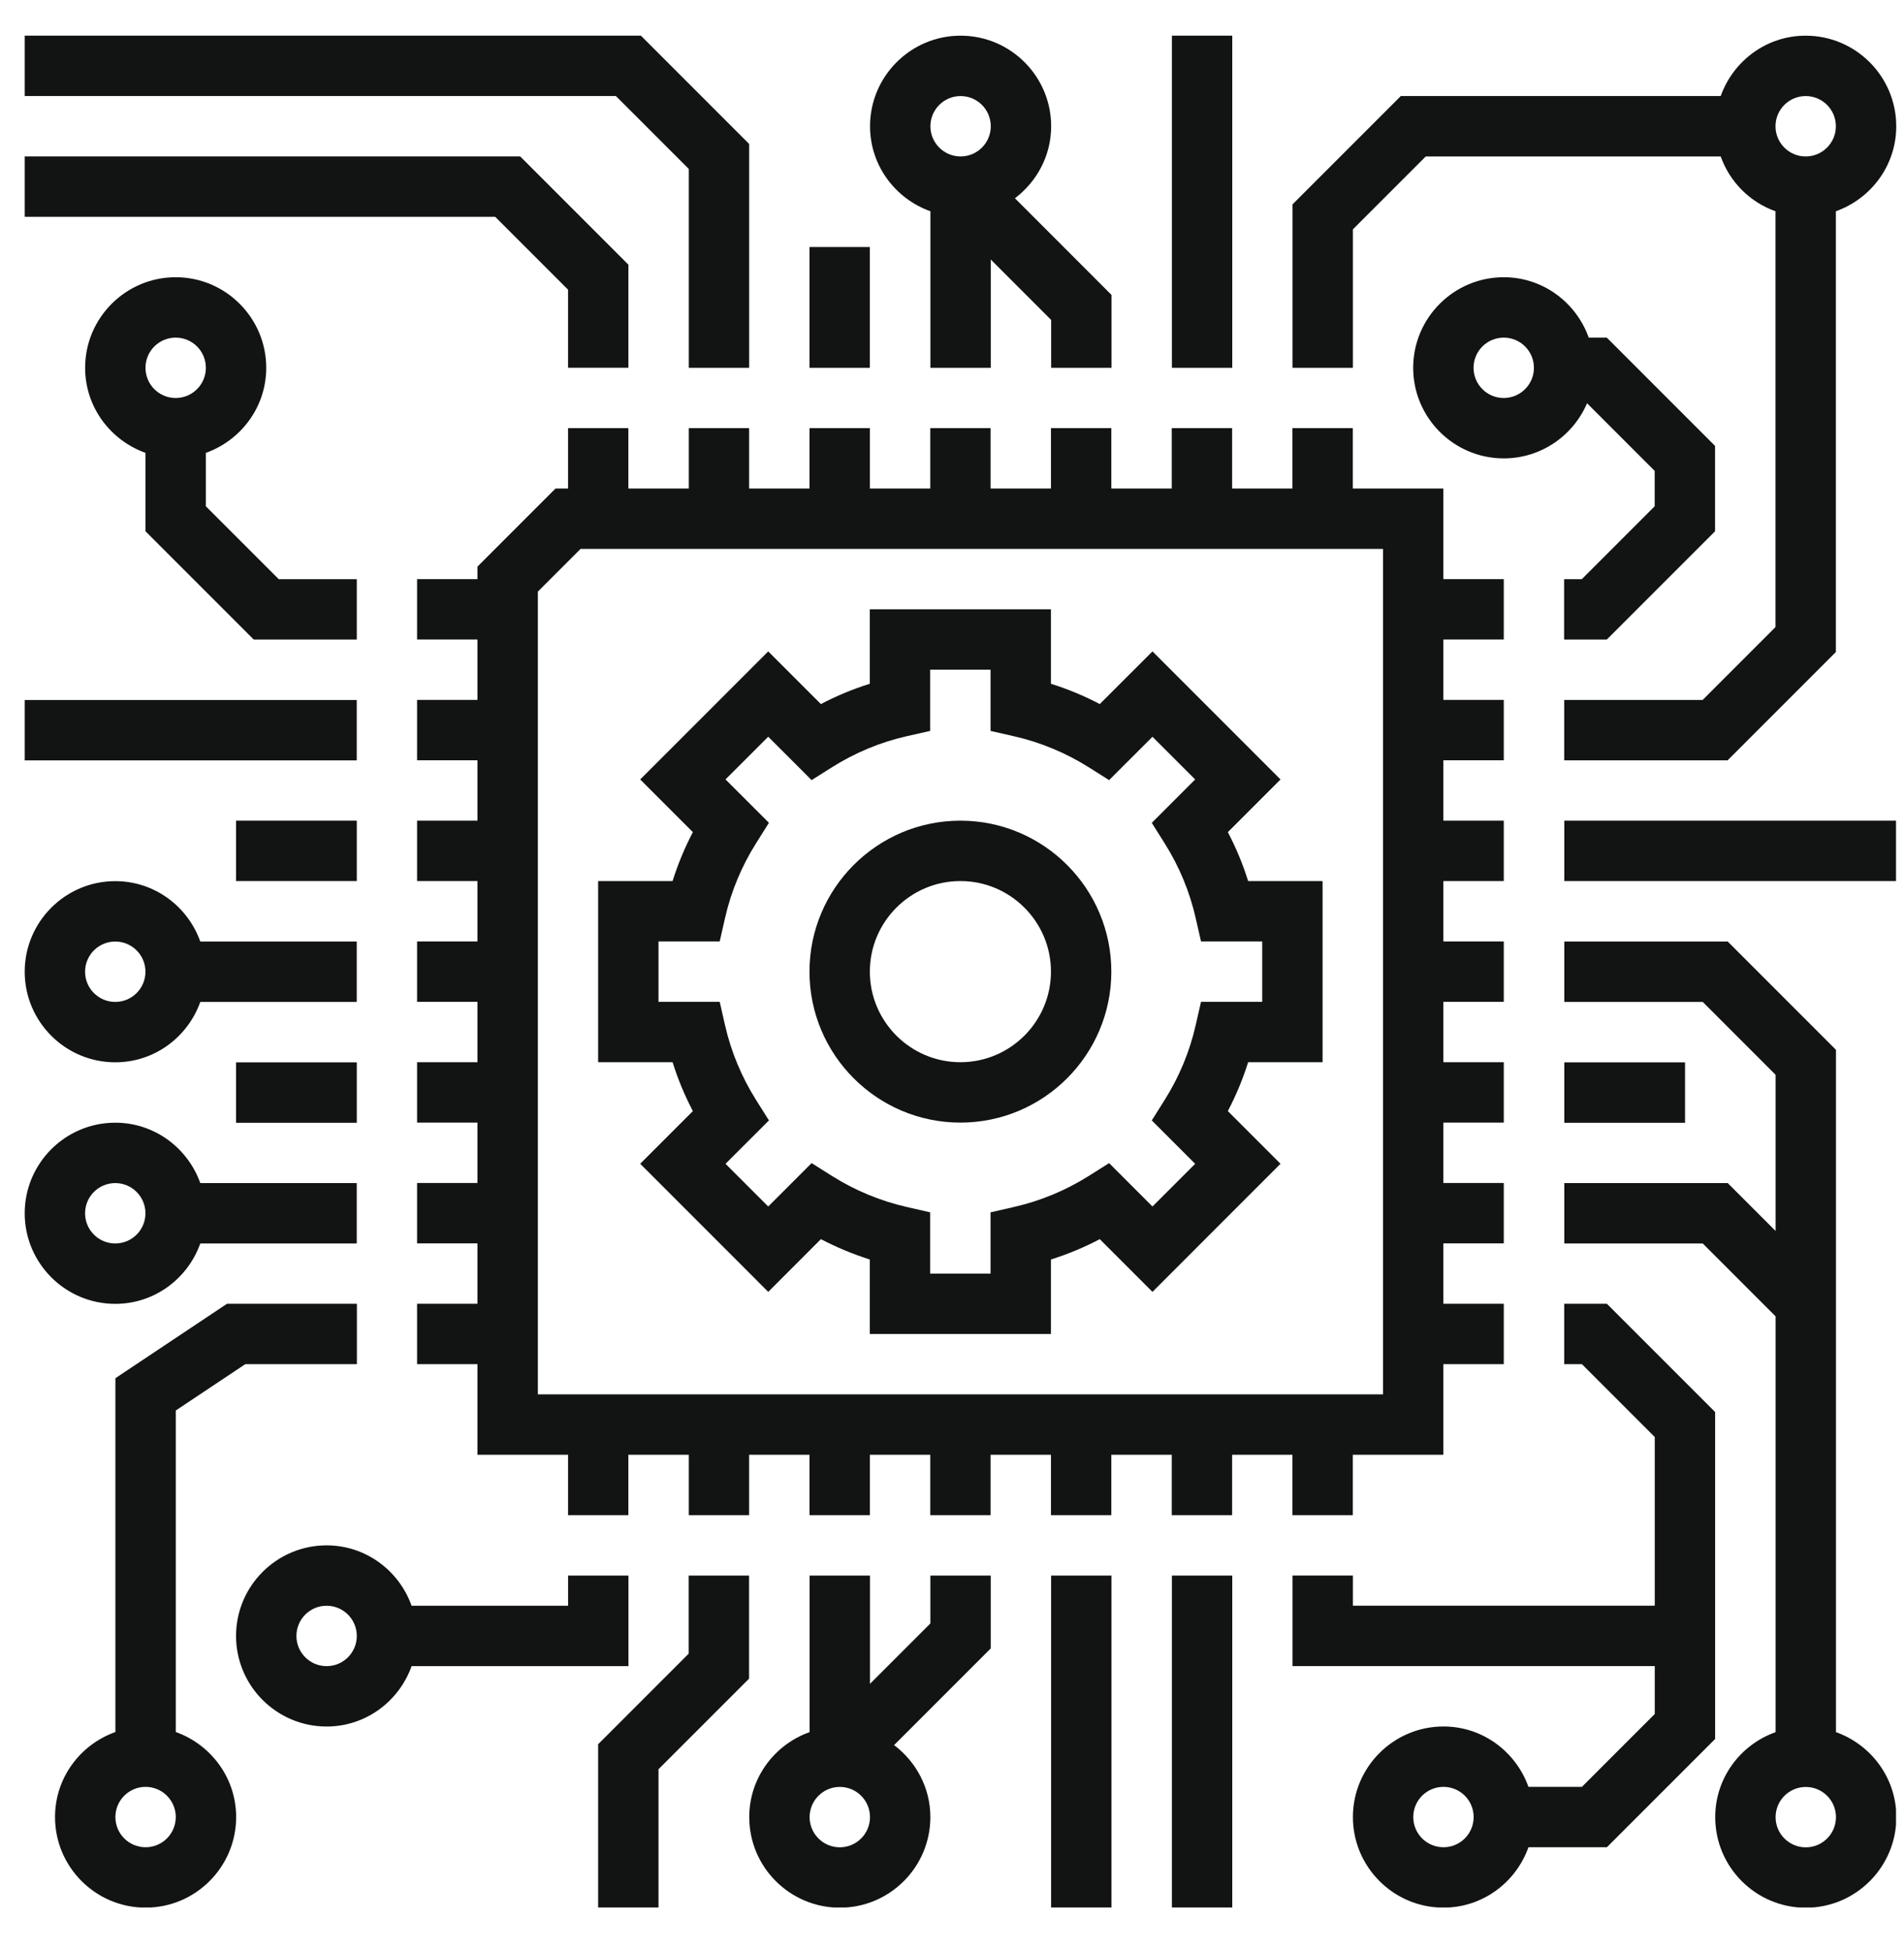 <svg width="41" height="42" viewBox="0 0 41 42" fill="none" xmlns="http://www.w3.org/2000/svg">
<g clip-path="url(#clip0_171_1221)">
<path d="M3.785 37.286V30.365L5.282 29.367H7.685V28.067H4.888L2.485 29.669V37.286C1.729 37.556 1.185 38.27 1.185 39.117C1.185 40.192 2.059 41.067 3.135 41.067C4.21 41.067 5.085 40.192 5.085 39.117C5.085 38.27 4.539 37.556 3.785 37.286ZM3.135 39.767C2.776 39.767 2.485 39.476 2.485 39.117C2.485 38.758 2.776 38.467 3.135 38.467C3.493 38.467 3.785 38.758 3.785 39.117C3.785 39.476 3.493 39.767 3.135 39.767Z" fill="#111413"/>
<path d="M4.313 26.769H7.682V25.469H4.313C4.044 24.715 3.329 24.169 2.482 24.169C1.407 24.169 0.532 25.044 0.532 26.119C0.532 27.194 1.407 28.069 2.482 28.069C3.329 28.069 4.044 27.524 4.313 26.769ZM1.832 26.119C1.832 25.761 2.123 25.469 2.482 25.469C2.841 25.469 3.132 25.761 3.132 26.119C3.132 26.478 2.841 26.769 2.482 26.769C2.123 26.769 1.832 26.478 1.832 26.119Z" fill="#111413"/>
<path d="M2.482 22.869C3.329 22.869 4.044 22.324 4.313 21.569H7.682V20.269H4.313C4.044 19.514 3.329 18.969 2.482 18.969C1.407 18.969 0.532 19.844 0.532 20.919C0.532 21.994 1.407 22.869 2.482 22.869ZM2.482 20.269C2.841 20.269 3.132 20.56 3.132 20.919C3.132 21.278 2.841 21.569 2.482 21.569C2.123 21.569 1.832 21.278 1.832 20.919C1.832 20.56 2.123 20.269 2.482 20.269Z" fill="#111413"/>
<path d="M7.683 22.87H5.083V24.171H7.683V22.87Z" fill="#111413"/>
<path d="M7.683 17.667H5.083V18.967H7.683V17.667Z" fill="#111413"/>
<path d="M7.682 15.069H0.532V16.369H7.682V15.069Z" fill="#111413"/>
<path d="M5.464 13.768H7.683V12.468H6.002L4.433 10.899V9.749C5.188 9.479 5.733 8.764 5.733 7.918C5.733 6.843 4.858 5.968 3.783 5.968C2.708 5.968 1.833 6.843 1.833 7.918C1.833 8.764 2.378 9.479 3.133 9.749V11.437L5.464 13.768ZM3.783 7.268C4.142 7.268 4.433 7.559 4.433 7.918C4.433 8.277 4.142 8.568 3.783 8.568C3.424 8.568 3.133 8.277 3.133 7.918C3.133 7.559 3.424 7.268 3.783 7.268Z" fill="#111413"/>
<path d="M12.232 6.236V7.917H13.532V5.698L11.201 3.367H0.532V4.667H10.663L12.232 6.236Z" fill="#111413"/>
<path d="M14.832 3.637V7.918H16.132V3.099L13.801 0.768H0.532V2.068H13.263L14.832 3.637Z" fill="#111413"/>
<path d="M18.731 5.318H17.431V7.918H18.731V5.318Z" fill="#111413"/>
<path d="M26.535 0.768H25.235V7.918H26.535V0.768Z" fill="#111413"/>
<path d="M20.035 4.548V7.918H21.335V5.587L22.635 6.887V7.918H23.935V6.349L21.855 4.268C22.326 3.912 22.635 3.353 22.635 2.718C22.635 1.643 21.761 0.768 20.685 0.768C19.61 0.768 18.735 1.643 18.735 2.718C18.735 3.564 19.28 4.279 20.035 4.548ZM20.685 2.068C21.044 2.068 21.335 2.359 21.335 2.718C21.335 3.077 21.044 3.368 20.685 3.368C20.327 3.368 20.035 3.077 20.035 2.718C20.035 2.359 20.327 2.068 20.685 2.068Z" fill="#111413"/>
<path d="M29.133 4.937L30.702 3.368H37.053C37.249 3.919 37.682 4.352 38.233 4.548V13.499L36.664 15.068H33.683V16.368H37.202L39.533 14.037V4.548C40.288 4.279 40.833 3.564 40.833 2.718C40.833 1.643 39.958 0.768 38.883 0.768C38.037 0.768 37.322 1.313 37.053 2.068H30.164L27.833 4.399V7.918H29.133V4.937ZM38.883 2.068C39.242 2.068 39.533 2.359 39.533 2.718C39.533 3.077 39.242 3.368 38.883 3.368C38.524 3.368 38.233 3.077 38.233 2.718C38.233 2.359 38.524 2.068 38.883 2.068Z" fill="#111413"/>
<path d="M34.175 8.681L35.631 10.137V10.899L34.062 12.468H33.681V13.768H34.6L36.931 11.437V9.599L34.6 7.268H34.211C33.942 6.514 33.227 5.968 32.381 5.968C31.306 5.968 30.431 6.843 30.431 7.918C30.431 8.993 31.306 9.868 32.381 9.868C33.185 9.868 33.877 9.378 34.175 8.681ZM32.381 8.568C32.022 8.568 31.731 8.277 31.731 7.918C31.731 7.559 32.022 7.268 32.381 7.268C32.739 7.268 33.031 7.559 33.031 7.918C33.031 8.277 32.739 8.568 32.381 8.568Z" fill="#111413"/>
<path d="M40.835 17.667H33.685V18.967H40.835V17.667Z" fill="#111413"/>
<path d="M39.535 37.289V22.6L37.204 20.269H33.685V21.569H36.666L38.235 23.138V26.5L37.204 25.469H33.685V26.769H36.666L38.235 28.338V37.289C37.479 37.558 36.935 38.273 36.935 39.119C36.935 40.194 37.809 41.069 38.885 41.069C39.96 41.069 40.835 40.194 40.835 39.119C40.835 38.273 40.289 37.558 39.535 37.289ZM38.885 39.769C38.526 39.769 38.235 39.478 38.235 39.119C38.235 38.76 38.526 38.469 38.885 38.469C39.243 38.469 39.535 38.76 39.535 39.119C39.535 39.478 39.243 39.769 38.885 39.769Z" fill="#111413"/>
<path d="M36.285 22.87H33.685V24.171H36.285V22.87Z" fill="#111413"/>
<path d="M36.933 30.398L34.602 28.067H33.683V29.367H34.064L35.633 30.936V34.567H29.133V33.917H27.833V35.867H35.633V36.898L34.064 38.467H32.913C32.644 37.712 31.929 37.167 31.083 37.167C30.008 37.167 29.133 38.042 29.133 39.117C29.133 40.192 30.008 41.067 31.083 41.067C31.929 41.067 32.644 40.522 32.913 39.767H34.602L36.933 37.436V30.398ZM31.083 39.767C30.724 39.767 30.433 39.476 30.433 39.117C30.433 38.758 30.724 38.467 31.083 38.467C31.442 38.467 31.733 38.758 31.733 39.117C31.733 39.476 31.442 39.767 31.083 39.767Z" fill="#111413"/>
<path d="M13.533 33.918H12.233V34.568H8.863C8.594 33.813 7.879 33.268 7.033 33.268C5.958 33.268 5.083 34.143 5.083 35.218C5.083 36.293 5.958 37.168 7.033 37.168C7.879 37.168 8.594 36.623 8.863 35.868H13.533V33.918ZM7.033 35.868C6.674 35.868 6.383 35.577 6.383 35.218C6.383 34.859 6.674 34.568 7.033 34.568C7.392 34.568 7.683 34.859 7.683 35.218C7.683 35.577 7.392 35.868 7.033 35.868Z" fill="#111413"/>
<path d="M26.535 33.918H25.235V41.068H26.535V33.918Z" fill="#111413"/>
<path d="M23.934 33.918H22.634V41.068H23.934V33.918Z" fill="#111413"/>
<path d="M20.034 34.949L18.734 36.249V33.918H17.434V37.288C16.678 37.557 16.134 38.272 16.134 39.118C16.134 40.194 17.009 41.068 18.084 41.068C19.159 41.068 20.034 40.194 20.034 39.118C20.034 38.483 19.724 37.924 19.253 37.568L21.334 35.487V33.918H20.034V34.949ZM18.084 39.768C17.725 39.768 17.434 39.477 17.434 39.118C17.434 38.76 17.725 38.468 18.084 38.468C18.443 38.468 18.734 38.76 18.734 39.118C18.734 39.477 18.443 39.768 18.084 39.768Z" fill="#111413"/>
<path d="M16.13 33.918H14.83V35.599L12.88 37.549V41.068H14.18V38.087L16.13 36.138V33.918Z" fill="#111413"/>
<path d="M27.831 32.617H29.131V31.317H31.081V29.367H32.382V28.067H31.081V26.767H32.382V25.467H31.081V24.167H32.382V22.867H31.081V21.567H32.382V20.267H31.081V18.967H32.382V17.667H31.081V16.367H32.382V15.067H31.081V13.767H32.382V12.467H31.081V10.517H29.131V9.217H27.831V10.517H26.532V9.217H25.232V10.517H23.931V9.217H22.631V10.517H21.331V9.217H20.032V10.517H18.732V9.217H17.431V10.517H16.131V9.217H14.832V10.517H13.531V9.217H12.232V10.517H11.962L10.281 12.198V12.467H8.981V13.767H10.281V15.067H8.981V16.367H10.281V17.667H8.981V18.967H10.281V20.267H8.981V21.567H10.281V22.867H8.981V24.167H10.281V25.467H8.981V26.767H10.281V28.067H8.981V29.367H10.281V31.317H12.232V32.617H13.531V31.317H14.832V32.617H16.131V31.317H17.431V32.617H18.732V31.317H20.032V32.617H21.331V31.317H22.631V32.617H23.931V31.317H25.232V32.617H26.532V31.317H27.831V32.617ZM11.582 30.017V12.736L12.501 11.817H29.782V30.017H11.582Z" fill="#111413"/>
<path d="M26.44 17.914L27.574 16.78L24.817 14.023L23.682 15.157C23.344 14.979 22.993 14.834 22.63 14.72V13.117H18.73V14.72C18.367 14.834 18.015 14.979 17.677 15.157L16.543 14.023L13.786 16.78L14.92 17.914C14.743 18.252 14.597 18.604 14.483 18.967H12.88V22.867H14.483C14.597 23.23 14.743 23.582 14.92 23.919L13.786 25.053L16.543 27.811L17.677 26.676C18.016 26.853 18.367 26.999 18.73 27.114V28.717H22.63V27.114C22.993 26.999 23.345 26.854 23.682 26.676L24.817 27.811L27.574 25.053L26.44 23.919C26.616 23.582 26.763 23.23 26.877 22.867H28.48V18.967H26.877C26.763 18.603 26.617 18.252 26.44 17.914ZM27.18 21.567H25.862L25.747 22.072C25.617 22.642 25.392 23.183 25.079 23.68L24.802 24.12L25.736 25.054L24.817 25.973L23.883 25.039L23.444 25.316C22.947 25.628 22.406 25.853 21.836 25.983L21.33 26.099V27.417H20.03V26.099L19.524 25.983C18.954 25.853 18.413 25.628 17.916 25.316L17.477 25.039L16.543 25.973L15.623 25.054L16.558 24.12L16.281 23.68C15.968 23.183 15.743 22.642 15.613 22.072L15.498 21.567H14.18V20.267H15.498L15.613 19.761C15.743 19.191 15.968 18.65 16.281 18.153L16.558 17.713L15.623 16.779L16.543 15.86L17.477 16.794L17.916 16.517C18.413 16.204 18.954 15.979 19.524 15.849L20.03 15.735V14.417H21.33V15.735L21.836 15.85C22.406 15.98 22.947 16.205 23.444 16.517L23.883 16.794L24.817 15.861L25.736 16.78L24.802 17.714L25.079 18.154C25.392 18.651 25.617 19.192 25.747 19.762L25.862 20.267H27.18V21.567Z" fill="#111413"/>
<path d="M20.681 17.667C18.889 17.667 17.431 19.125 17.431 20.917C17.431 22.709 18.889 24.167 20.681 24.167C22.473 24.167 23.931 22.709 23.931 20.917C23.931 19.125 22.473 17.667 20.681 17.667ZM20.681 22.867C19.606 22.867 18.731 21.992 18.731 20.917C18.731 19.842 19.606 18.967 20.681 18.967C21.756 18.967 22.631 19.842 22.631 20.917C22.631 21.992 21.756 22.867 20.681 22.867Z" fill="#111413"/>
</g>
<defs>
<clipPath id="clip0_171_1221">
<rect width="40.3" height="40.3" fill="white" transform="translate(0.528 0.763)"/>
</clipPath>
</defs>
</svg>
